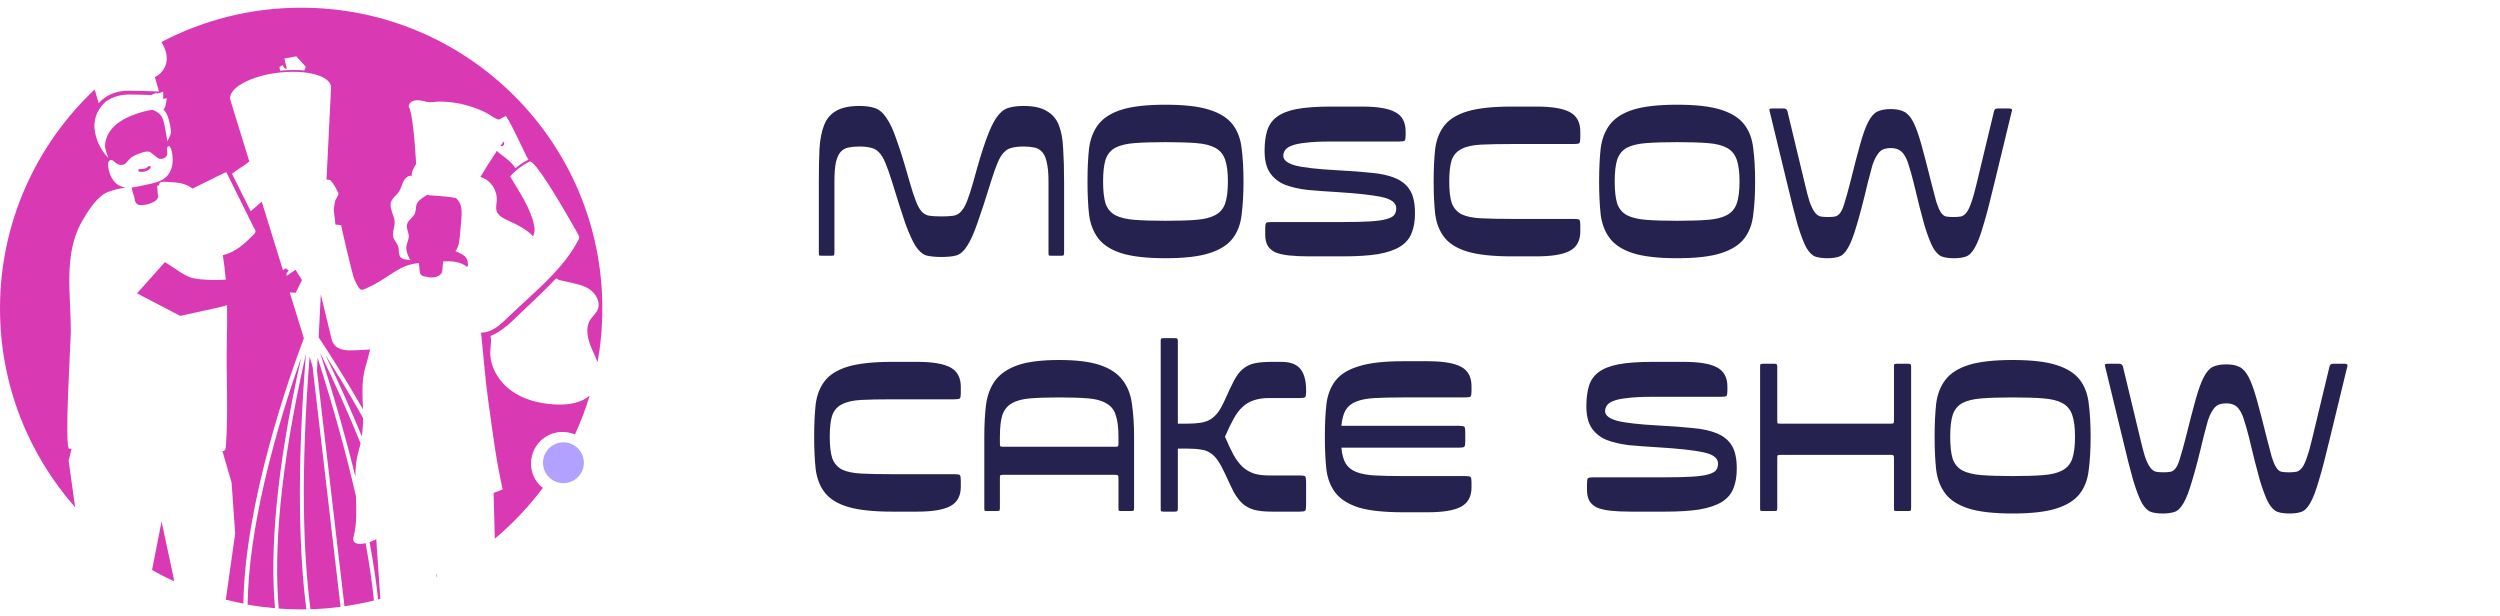 <svg width="284" height="70" viewBox="0 0 284 70" fill="none" xmlns="http://www.w3.org/2000/svg">
<path d="M64.006 54.886C65.288 54.886 66.328 53.848 66.328 52.568C66.328 51.288 65.288 50.25 64.006 50.25C62.724 50.25 61.685 51.288 61.685 52.568C61.685 53.848 62.724 54.886 64.006 54.886Z" fill="#B2A1FF"/>
<path d="M40.37 54.123C40.378 53.126 40.461 52.162 40.727 51.281C40.819 50.974 40.894 50.666 40.96 50.367C39.696 47.235 38.181 43.804 36.359 40.057C38.048 45.349 39.363 50.01 40.37 54.123Z" fill="#D93AB3"/>
<path d="M35.169 40.521C34.146 53.657 34.437 62.821 35.269 69.21C36.425 69.177 37.565 69.085 38.688 68.936L35.502 41.618L35.169 40.521Z" fill="#D93AB3"/>
<path d="M36.01 42.125L39.13 68.87C40.27 68.704 41.385 68.488 42.483 68.214C42.283 66.286 41.975 64.126 41.534 61.7C41.293 61.758 41.052 61.8 40.844 61.791C40.569 61.783 40.261 61.683 40.161 61.434C40.087 61.251 40.145 61.052 40.195 60.869C40.544 59.49 40.494 57.911 40.428 56.341C39.404 51.863 37.998 46.67 36.085 40.647L36.01 42.125Z" fill="#D93AB3"/>
<path d="M42.55 61.358C42.392 61.433 42.192 61.508 41.984 61.583C42.433 64.009 42.749 66.169 42.957 68.105C43.041 68.08 43.124 68.063 43.207 68.038L42.741 61.226C42.666 61.275 42.608 61.325 42.55 61.358Z" fill="#D93AB3"/>
<path d="M31.666 69.136C32.506 69.194 33.363 69.227 34.22 69.227C34.412 69.227 34.611 69.227 34.803 69.219C33.971 62.747 33.705 53.474 34.753 40.198C31.741 53.491 31.1 62.722 31.666 69.136Z" fill="#D93AB3"/>
<path d="M41.243 47.483C39.637 44.6 38.106 42.116 36.975 40.33C38.58 43.661 39.937 46.727 41.101 49.569C41.21 48.846 41.243 48.148 41.243 47.483Z" fill="#D93AB3"/>
<path d="M37.965 39.15C37.74 38.859 37.649 38.486 37.574 38.128C37.358 37.189 37.133 36.284 36.908 35.378C36.75 34.73 36.592 34.09 36.443 33.451L36.201 38.319C37.233 39.873 39.138 42.822 41.235 46.511C41.185 44.825 41.044 43.255 41.526 41.651C41.717 41.02 41.884 40.363 42.042 39.707C41.434 39.74 40.827 39.773 40.22 39.798C39.404 39.831 38.464 39.79 37.965 39.15Z" fill="#D93AB3"/>
<path d="M49.571 65.173L49.554 65.297C49.579 65.389 49.604 65.489 49.629 65.58C49.646 65.572 49.654 65.563 49.671 65.563L49.571 65.173Z" fill="#D93AB3"/>
<path d="M57.276 16.284C57.276 16.201 57.259 16.127 57.226 16.06C57.109 16.218 56.985 16.384 56.86 16.567C56.893 16.584 56.918 16.6 56.96 16.608C57.126 16.642 57.276 16.459 57.276 16.284Z" fill="#D93AB3"/>
<path d="M17.073 19.135C17.215 18.994 17.015 18.744 16.873 18.886C16.591 19.168 16.25 19.235 15.875 19.193C15.684 19.177 15.659 19.492 15.858 19.517C16.308 19.567 16.732 19.476 17.073 19.135Z" fill="#D93AB3"/>
<path d="M28.13 68.687C29.154 68.87 30.185 69.002 31.242 69.094C30.676 62.705 31.309 53.59 34.229 40.571C33.097 43.762 31.384 48.988 30.061 54.679C28.821 60.029 28.18 64.724 28.13 68.687Z" fill="#D93AB3"/>
<path d="M58.258 28.715C58.175 28.756 58.092 28.798 58.008 28.84C58.092 28.798 58.175 28.756 58.258 28.715C58.374 28.665 58.491 28.607 58.599 28.549C58.483 28.607 58.366 28.665 58.258 28.715Z" fill="#D93AB3"/>
<path d="M18.354 59.248L17.273 64.749C18.079 65.214 18.912 65.638 19.76 66.037L19.727 65.646L18.354 59.248Z" fill="#D93AB3"/>
<path d="M60.803 54.446C59.813 52.727 60.404 50.533 62.118 49.544C63.133 48.963 64.315 48.93 65.313 49.353C65.97 47.933 66.528 46.462 66.985 44.95C66.736 45.149 66.469 45.324 66.187 45.457C65.188 45.922 64.057 46.005 62.95 45.939C61.219 45.839 59.472 45.398 58.075 44.377C56.677 43.363 55.67 41.718 55.695 39.99C55.712 39.2 55.87 38.818 55.72 38.162C56.519 37.871 57.55 37.099 58.166 36.5C59.764 34.938 61.586 33.302 63.183 31.623C63.616 31.889 63.607 31.814 64.098 31.939C65.038 32.172 66.029 32.288 66.852 32.786C67.676 33.285 68.283 34.348 67.876 35.221C67.684 35.628 67.318 35.927 67.069 36.301C66.436 37.281 66.769 38.586 67.243 39.657C67.46 40.148 67.701 40.646 67.884 41.153C68.242 39.176 68.425 37.14 68.425 35.055C68.45 16.178 53.124 0.874 34.221 0.874C28.48 0.874 23.08 2.286 18.329 4.779C18.371 4.845 18.421 4.912 18.454 4.978C18.937 5.842 19.195 6.881 18.604 7.845C18.346 8.268 17.988 8.576 17.589 8.75L17.988 10.138L18.063 10.395C18.063 10.395 15.467 10.304 14.585 10.304C13.487 10.304 12.588 10.611 11.881 11.118C11.632 11.293 11.407 11.5 11.207 11.716L10.758 10.163C4.143 16.394 0 25.242 0 35.046C0 43.704 3.228 51.605 8.536 57.629L7.796 52.319L8.129 50.982C8.037 50.982 7.954 50.982 7.863 50.974C7.28 50.94 8.046 38.727 8.046 37.58C8.046 33.476 7.197 28.931 9.277 25.209C9.884 24.129 10.958 22.393 12.139 21.861C12.755 21.578 13.528 21.429 14.294 21.304C13.77 21.246 13.279 21.022 12.88 20.498C12.547 20.05 12.355 19.485 12.289 18.92C12.272 18.762 12.256 18.604 12.306 18.454C12.314 18.421 12.33 18.396 12.347 18.363C12.405 18.255 12.505 18.172 12.622 18.172C12.805 18.164 12.954 18.338 13.096 18.463C13.412 18.745 13.895 18.845 14.227 18.596C14.327 18.521 14.402 18.43 14.477 18.33C14.51 18.288 14.544 18.247 14.577 18.214C14.901 17.831 15.342 17.599 15.808 17.449C16.208 17.316 16.782 17.059 17.148 17.341C17.364 17.507 17.58 17.682 17.788 17.848C17.88 17.915 17.963 17.989 18.071 18.023C18.18 18.056 18.296 18.056 18.404 18.039C18.679 17.989 18.962 17.806 19.003 17.516C19.02 17.391 18.986 17.258 18.97 17.125C18.953 16.992 18.945 16.859 19.003 16.743C19.045 16.66 19.086 16.627 19.128 16.61C19.303 16.527 19.444 16.926 19.486 17.092C19.577 17.441 19.619 17.806 19.619 18.164C19.611 18.862 19.411 19.568 18.928 20.05C18.62 20.365 18.229 20.556 17.813 20.689C17.506 20.789 17.189 20.864 16.873 20.93C16.474 21.014 16.066 21.105 15.667 21.188C15.425 21.238 15.193 21.279 14.951 21.304C15.026 21.595 15.068 21.902 15.184 22.168C15.217 22.243 15.242 22.326 15.259 22.401C15.317 22.7 15.317 23.024 15.625 23.207C15.775 23.298 15.958 23.307 16.133 23.298C16.582 23.282 17.023 23.165 17.422 22.958C17.589 22.875 17.747 22.767 17.855 22.617C17.98 22.442 17.963 22.301 17.93 22.102C17.897 21.869 17.897 21.637 17.88 21.396C17.872 21.288 17.863 21.18 17.855 21.08C17.93 21.08 17.996 21.08 18.071 21.08C18.038 20.573 18.529 20.648 18.986 20.665C20.268 20.714 21.083 20.822 21.865 21.421C22.281 21.205 22.714 21.022 23.097 20.822C23.313 20.714 25.701 19.518 25.709 19.551C25.792 19.709 28.322 24.827 28.771 25.733C28.829 25.824 28.887 25.915 28.929 25.998C28.979 26.098 29.029 26.198 29.021 26.306C29.012 26.456 28.904 26.572 28.796 26.672C27.823 27.644 26.766 28.632 25.426 28.956C25.385 28.965 25.343 28.973 25.302 28.981C25.46 29.903 25.568 30.834 25.651 31.773C24.403 31.823 23.138 31.839 22.007 31.615C20.983 31.407 19.935 30.502 19.02 29.953C18.92 29.895 18.828 29.837 18.729 29.779C17.672 30.959 16.624 32.147 15.567 33.327L20.476 35.886C22.023 35.545 23.563 35.204 25.11 34.864C25.343 34.814 25.568 34.739 25.792 34.664C25.817 36.06 25.801 37.456 25.767 38.852C25.684 42.806 25.951 46.794 25.659 50.733C25.651 50.89 25.626 51.073 25.501 51.173C25.435 51.223 25.351 51.248 25.268 51.248L26.308 54.82L26.716 60.62L25.651 68.122C26.308 68.288 26.974 68.438 27.648 68.571C27.806 57.097 32.881 42.757 34.52 38.419L32.914 33.227C33.147 33.243 33.372 33.252 33.597 33.252L34.304 31.814L33.572 30.643L32.573 31.341L32.54 31.058L32.798 30.734L32.474 30.485C32.465 30.477 32.324 30.568 32.141 30.693L29.736 22.908L28.48 23.996C27.773 22.576 27.065 21.163 26.358 19.742C26.45 19.676 26.541 19.601 26.633 19.535C27.232 19.078 27.823 18.779 28.322 18.338L26.183 11.409C25.767 10.071 28.43 8.584 31.874 8.227C31.883 8.227 31.883 8.227 31.891 8.227C32.815 8.136 33.68 8.136 34.454 8.21C36.359 8.401 37.657 9.074 37.607 9.997L37.091 20.407H37.099C37.174 20.407 37.258 20.415 37.332 20.415C37.382 20.415 37.432 20.424 37.474 20.44C37.516 20.457 37.549 20.498 37.582 20.532C37.931 20.922 38.156 21.354 38.381 21.819C38.464 21.994 38.481 22.002 38.397 22.185C38.306 22.384 38.189 22.584 38.081 22.783C38.031 23.082 37.965 23.381 37.931 23.68C37.89 24.121 38.09 24.877 38.098 25.508C38.314 25.525 38.539 25.55 38.755 25.591C38.739 25.591 40.011 31.224 40.278 31.789C40.985 33.252 40.927 33.077 42.216 32.462C43.348 31.922 44.38 31.091 45.495 30.493C46.118 30.153 46.867 29.928 47.599 29.895C47.608 30.111 47.624 30.327 47.649 30.543C47.708 30.992 47.674 31.274 48.165 31.391C48.523 31.474 48.897 31.549 49.264 31.507C49.546 31.474 49.829 31.374 50.037 31.183C50.087 31.133 50.129 31.083 50.162 31.025C50.27 30.834 50.262 30.61 50.279 30.377C50.295 30.161 50.303 29.92 50.353 29.696C50.753 29.671 51.144 29.671 51.493 29.712C52.117 29.787 52.65 29.978 53.024 30.311L53.032 30.302C53.074 30.277 53.107 30.261 53.149 30.236C53.182 29.887 53.132 29.53 52.924 29.255C52.633 28.881 52.151 28.74 51.726 28.516C52.092 28.109 52.192 27.436 52.242 26.829C52.292 26.223 52.35 25.616 52.4 25.002C52.458 24.345 52.508 23.639 52.225 23.057C52.117 22.833 51.959 22.65 51.793 22.492C51.144 22.376 50.212 22.268 48.839 22.193C48.814 22.193 48.798 22.185 48.773 22.185C48.748 22.135 48.731 22.085 48.714 22.035C48.681 22.06 48.648 22.077 48.606 22.102C48.639 22.077 48.673 22.06 48.714 22.035C48.731 22.085 48.756 22.135 48.773 22.185C48.706 22.177 48.639 22.152 48.573 22.119C48.124 22.384 47.658 22.659 47.425 23.024C47.392 23.082 47.358 23.14 47.333 23.199C47.208 23.514 47.267 23.888 47.15 24.204C46.959 24.711 46.343 24.993 46.235 25.525C46.144 25.957 46.426 26.389 46.435 26.829C46.435 26.971 46.41 27.112 46.376 27.245C46.285 27.577 46.127 27.901 46.152 28.242C46.177 28.657 46.418 29.247 46.651 29.596C46.576 29.488 45.886 29.505 45.703 29.38C45.436 29.197 45.403 29.098 45.336 28.807C45.261 28.516 45.336 28.242 45.22 27.943C45.078 27.577 44.771 27.303 44.671 26.912C44.538 26.381 44.837 25.841 44.837 25.301C44.837 24.478 44.155 23.672 44.438 22.899C44.604 22.442 45.062 22.168 45.328 21.77C45.528 21.462 45.611 21.097 45.761 20.756C45.902 20.415 46.144 20.083 46.501 19.992C46.593 19.967 46.684 19.967 46.776 19.967C46.718 19.535 47.059 18.945 47.275 18.621C47.15 16.51 46.884 12.846 46.426 12.082C46.426 12.082 46.443 11.068 48.199 11.5C48.199 11.5 48.556 11.683 49.413 11.575C50.154 11.484 51.577 11.584 52.716 11.891C53.873 12.157 55.179 12.713 55.786 13.146C56.186 13.42 56.485 13.544 56.668 13.594C56.926 13.461 57.184 13.328 57.434 13.187C57.609 13.087 59.522 17.15 59.68 17.491C59.797 17.748 59.847 17.84 60.046 18.147C60.03 18.147 60.013 18.147 60.005 18.155C59.481 18.413 58.998 18.737 58.549 19.111C58.516 19.061 58.49 19.011 58.457 18.97C57.941 18.222 57.334 17.906 56.627 17.316C56.56 17.266 56.502 17.208 56.444 17.142C55.795 18.106 55.104 19.219 54.572 20.1C54.83 20.183 55.079 20.291 55.304 20.448C56.053 20.972 56.502 21.911 56.435 22.816C56.41 23.19 56.302 23.581 56.41 23.938C56.569 24.478 57.134 24.785 57.65 25.018C58.69 25.492 59.813 26.04 60.562 26.846C60.512 26.954 60.454 27.062 60.388 27.153C60.454 27.054 60.512 26.954 60.562 26.846C60.72 26.497 60.779 26.09 60.679 25.616C60.254 23.589 58.981 21.786 57.95 20.033C58.183 19.776 58.432 19.535 58.699 19.31C59.148 18.936 59.63 18.612 60.155 18.355C60.171 18.346 60.179 18.346 60.196 18.346C60.812 18.313 63.316 22.501 64.722 24.943C65.23 25.824 65.596 26.48 65.679 26.63C65.737 26.738 65.796 26.846 65.796 26.962C65.796 27.112 65.721 27.245 65.638 27.378C64.872 28.823 63.832 30.111 62.684 31.316C61.086 32.994 59.273 34.523 57.667 36.085C57.043 36.691 56.386 37.315 55.578 37.614C55.454 37.663 55.321 37.697 55.196 37.73C54.996 37.772 54.813 37.788 54.647 37.78C54.929 40.405 55.113 43.056 55.479 45.639C56.044 49.644 56.277 51.771 57.101 55.601C56.718 55.759 56.377 55.892 56.069 56L56.211 61.193C58.249 59.481 60.08 57.545 61.677 55.418C61.336 55.186 61.036 54.845 60.803 54.446ZM19.02 16.045C18.92 15.48 18.812 14.907 18.712 14.342C18.645 13.968 18.57 13.578 18.379 13.262C18.304 13.137 18.204 13.029 18.105 12.93C18.071 12.896 18.038 12.871 18.005 12.846C17.922 12.78 17.838 12.722 17.747 12.672C17.714 12.655 17.68 12.63 17.647 12.614C17.539 12.556 17.422 12.514 17.306 12.473C16.665 12.556 16.008 12.755 15.442 12.946C15.442 12.946 15.442 12.946 15.434 12.946C14.968 13.104 14.51 13.303 14.078 13.544C13.695 13.76 13.329 14.009 13.013 14.309C12.58 14.707 12.239 15.214 12.064 15.779C11.973 16.062 11.931 16.361 11.939 16.652C11.923 16.951 12.231 17.632 12.289 17.931C12.264 17.906 12.239 17.873 12.206 17.84C11.407 17.009 10.8 15.663 10.733 14.541C10.666 13.353 11.132 12.34 12.006 11.55C12.713 11.043 13.603 10.736 14.71 10.736C15.226 10.736 16.341 10.769 17.173 10.794C17.372 10.719 17.564 10.628 17.755 10.528C17.764 10.553 17.764 10.586 17.772 10.611C17.888 10.611 18.005 10.595 18.113 10.562C18.188 10.545 18.254 10.52 18.321 10.495H18.329C18.396 10.47 18.471 10.437 18.537 10.395C18.546 10.528 18.546 10.661 18.546 10.786C18.546 10.794 18.546 10.803 18.546 10.811C18.546 10.819 18.546 10.836 18.546 10.844C18.546 10.969 18.537 11.093 18.529 11.226C18.67 11.201 18.803 11.176 18.945 11.152C18.97 11.143 18.837 11.824 18.787 12.04C18.779 12.074 18.77 12.09 18.77 12.107C18.729 12.223 18.687 12.298 18.654 12.356C18.62 12.398 18.587 12.423 18.554 12.439C18.87 12.713 19.037 13.121 19.153 13.528C19.294 14.009 19.386 14.5 19.436 14.998C19.453 15.198 19.12 15.854 19.02 16.045ZM34.57 8.003C33.796 7.928 32.756 7.936 31.833 8.028C31.75 7.679 31.741 7.612 31.758 7.604L32.116 7.396L32.315 7.753L32.59 7.828L32.307 6.648L33.663 6.399L34.737 7.587C34.662 7.812 34.67 7.787 34.57 8.003Z" fill="#D93AB3"/>
<path d="M116.273 12.036C117.407 12.036 118.282 12.226 118.896 12.604C119.534 12.958 119.995 13.49 120.278 14.199C120.562 14.908 120.727 15.806 120.775 16.893C120.845 17.956 120.881 19.197 120.881 20.614V28.696C120.881 28.862 120.857 28.968 120.81 29.015C120.786 29.039 120.692 29.051 120.526 29.051H119.463C119.298 29.051 119.191 29.039 119.144 29.015C119.12 28.968 119.109 28.862 119.109 28.696V20.614C119.109 19.669 119.038 18.925 118.896 18.381C118.778 17.838 118.589 17.448 118.329 17.212C118.092 16.952 117.797 16.798 117.443 16.751C117.112 16.68 116.722 16.645 116.273 16.645C115.753 16.645 115.316 16.692 114.961 16.786C114.607 16.857 114.3 17.034 114.04 17.318C113.78 17.578 113.543 17.968 113.331 18.488C113.118 18.984 112.882 19.646 112.622 20.473C111.984 22.552 111.452 24.183 111.027 25.364C110.625 26.522 110.235 27.385 109.857 27.952C109.503 28.519 109.101 28.873 108.652 29.015C108.226 29.134 107.659 29.193 106.95 29.193C106.241 29.193 105.663 29.134 105.214 29.015C104.788 28.873 104.386 28.519 104.008 27.952C103.654 27.385 103.264 26.522 102.839 25.364C102.437 24.183 101.917 22.552 101.279 20.473C101.019 19.646 100.783 18.984 100.57 18.488C100.357 17.968 100.121 17.578 99.861 17.318C99.601 17.034 99.294 16.857 98.939 16.786C98.585 16.692 98.148 16.645 97.628 16.645C97.179 16.645 96.777 16.68 96.423 16.751C96.092 16.798 95.797 16.952 95.537 17.212C95.3 17.448 95.111 17.838 94.969 18.381C94.851 18.925 94.792 19.669 94.792 20.614V28.696C94.792 28.862 94.769 28.968 94.721 29.015C94.698 29.039 94.603 29.051 94.438 29.051H93.374C93.209 29.051 93.103 29.039 93.055 29.015C93.032 28.968 93.02 28.862 93.02 28.696V20.614C93.02 19.197 93.043 17.956 93.091 16.893C93.162 15.806 93.339 14.908 93.623 14.199C93.906 13.49 94.355 12.958 94.969 12.604C95.608 12.226 96.494 12.036 97.628 12.036C98.337 12.036 98.928 12.119 99.4 12.284C99.897 12.45 100.334 12.828 100.712 13.419C101.114 13.986 101.503 14.837 101.882 15.971C102.283 17.082 102.756 18.606 103.299 20.544C103.583 21.536 103.831 22.304 104.044 22.848C104.256 23.391 104.481 23.793 104.717 24.053C104.977 24.313 105.273 24.466 105.603 24.514C105.958 24.561 106.407 24.584 106.95 24.584C107.47 24.584 107.907 24.561 108.262 24.514C108.616 24.466 108.912 24.313 109.148 24.053C109.408 23.793 109.644 23.391 109.857 22.848C110.07 22.304 110.318 21.536 110.601 20.544C111.121 18.606 111.582 17.082 111.984 15.971C112.386 14.837 112.775 13.986 113.154 13.419C113.555 12.828 113.992 12.45 114.465 12.284C114.961 12.119 115.564 12.036 116.273 12.036ZM141.262 20.614C141.262 22.032 141.191 23.285 141.049 24.372C140.931 25.459 140.588 26.369 140.021 27.101C139.454 27.834 138.568 28.389 137.363 28.767C136.181 29.145 134.527 29.334 132.4 29.334C130.273 29.334 128.607 29.145 127.402 28.767C126.221 28.389 125.346 27.834 124.779 27.101C124.212 26.369 123.858 25.459 123.716 24.372C123.598 23.285 123.539 22.032 123.539 20.614C123.539 19.197 123.598 17.944 123.716 16.857C123.858 15.77 124.212 14.86 124.779 14.128C125.346 13.395 126.221 12.84 127.402 12.462C128.607 12.084 130.273 11.895 132.4 11.895C134.527 11.895 136.181 12.084 137.363 12.462C138.568 12.84 139.454 13.395 140.021 14.128C140.588 14.86 140.931 15.77 141.049 16.857C141.191 17.944 141.262 19.197 141.262 20.614ZM125.311 20.614C125.311 21.678 125.405 22.517 125.594 23.131C125.807 23.722 126.173 24.159 126.693 24.443C127.237 24.726 127.969 24.904 128.891 24.974C129.813 25.045 130.982 25.081 132.4 25.081C133.818 25.081 134.976 25.045 135.874 24.974C136.796 24.904 137.516 24.726 138.036 24.443C138.58 24.159 138.958 23.722 139.171 23.131C139.383 22.517 139.49 21.678 139.49 20.614C139.49 19.551 139.383 18.724 139.171 18.133C138.958 17.519 138.58 17.07 138.036 16.786C137.516 16.503 136.796 16.326 135.874 16.255C134.976 16.184 133.818 16.148 132.4 16.148C130.982 16.148 129.813 16.184 128.891 16.255C127.969 16.326 127.237 16.503 126.693 16.786C126.173 17.07 125.807 17.519 125.594 18.133C125.405 18.724 125.311 19.551 125.311 20.614ZM148.69 29.122C147.792 29.122 147.024 29.086 146.386 29.015C145.772 28.944 145.264 28.826 144.862 28.661C144.484 28.472 144.201 28.224 144.011 27.916C143.822 27.586 143.728 27.16 143.728 26.64V25.931C143.728 25.601 143.763 25.4 143.834 25.329C143.905 25.258 144.106 25.223 144.437 25.223H152.59C153.818 25.223 154.823 25.199 155.603 25.152C156.406 25.104 157.02 25.022 157.446 24.904C157.895 24.785 158.202 24.632 158.367 24.443C158.533 24.23 158.615 23.97 158.615 23.663C158.615 23.049 158.072 22.623 156.985 22.387C155.898 22.151 154.196 21.962 151.881 21.82C150.652 21.749 149.529 21.666 148.513 21.572C147.521 21.453 146.658 21.253 145.926 20.969C145.217 20.662 144.661 20.213 144.26 19.622C143.858 19.031 143.657 18.204 143.657 17.141C143.657 16.266 143.752 15.51 143.941 14.872C144.13 14.234 144.484 13.714 145.004 13.312C145.547 12.887 146.304 12.58 147.273 12.391C148.265 12.202 149.565 12.107 151.172 12.107H154.716C156.489 12.107 157.753 12.32 158.509 12.745C159.289 13.147 159.679 13.88 159.679 14.943V15.368C159.679 15.699 159.643 15.9 159.573 15.971C159.502 16.042 159.301 16.077 158.97 16.077H151.172C149.967 16.077 149.009 16.125 148.301 16.219C147.592 16.29 147.048 16.408 146.67 16.574C146.316 16.715 146.079 16.893 145.961 17.105C145.843 17.294 145.784 17.495 145.784 17.708C145.784 18.18 146.245 18.547 147.166 18.807C148.111 19.043 149.683 19.22 151.881 19.338C153.322 19.409 154.598 19.504 155.709 19.622C156.82 19.716 157.741 19.917 158.474 20.225C159.23 20.532 159.797 20.993 160.175 21.607C160.553 22.221 160.742 23.096 160.742 24.23C160.742 25.128 160.612 25.884 160.352 26.499C160.116 27.113 159.679 27.621 159.041 28.023C158.426 28.401 157.588 28.684 156.524 28.873C155.484 29.039 154.173 29.122 152.59 29.122H148.69ZM171.724 16.361C170.306 16.361 169.136 16.384 168.215 16.432C167.293 16.479 166.56 16.645 166.017 16.928C165.497 17.188 165.131 17.602 164.918 18.169C164.729 18.736 164.634 19.551 164.634 20.614C164.634 21.678 164.729 22.493 164.918 23.06C165.131 23.628 165.497 24.053 166.017 24.336C166.56 24.596 167.293 24.75 168.215 24.797C169.136 24.845 170.306 24.868 171.724 24.868H178.813C179.144 24.868 179.345 24.904 179.416 24.974C179.487 25.045 179.522 25.246 179.522 25.577V26.286C179.522 27.326 179.132 28.058 178.352 28.484C177.572 28.909 176.308 29.122 174.56 29.122H171.724C169.597 29.122 167.931 28.944 166.726 28.59C165.544 28.235 164.67 27.704 164.103 26.995C163.536 26.286 163.181 25.4 163.039 24.336C162.921 23.273 162.862 22.032 162.862 20.614C162.862 19.197 162.921 17.956 163.039 16.893C163.181 15.829 163.536 14.943 164.103 14.234C164.67 13.525 165.544 12.993 166.726 12.639C167.931 12.284 169.597 12.107 171.724 12.107H174.56C176.308 12.107 177.572 12.32 178.352 12.745C179.132 13.171 179.522 13.903 179.522 14.943V15.652C179.522 15.983 179.487 16.184 179.416 16.255C179.345 16.326 179.144 16.361 178.813 16.361H171.724ZM199.382 20.614C199.382 22.032 199.311 23.285 199.169 24.372C199.051 25.459 198.708 26.369 198.141 27.101C197.574 27.834 196.688 28.389 195.483 28.767C194.301 29.145 192.647 29.334 190.52 29.334C188.393 29.334 186.727 29.145 185.522 28.767C184.341 28.389 183.466 27.834 182.899 27.101C182.332 26.369 181.978 25.459 181.836 24.372C181.718 23.285 181.659 22.032 181.659 20.614C181.659 19.197 181.718 17.944 181.836 16.857C181.978 15.77 182.332 14.86 182.899 14.128C183.466 13.395 184.341 12.84 185.522 12.462C186.727 12.084 188.393 11.895 190.52 11.895C192.647 11.895 194.301 12.084 195.483 12.462C196.688 12.84 197.574 13.395 198.141 14.128C198.708 14.86 199.051 15.77 199.169 16.857C199.311 17.944 199.382 19.197 199.382 20.614ZM183.431 20.614C183.431 21.678 183.525 22.517 183.714 23.131C183.927 23.722 184.293 24.159 184.813 24.443C185.357 24.726 186.089 24.904 187.011 24.974C187.933 25.045 189.102 25.081 190.52 25.081C191.938 25.081 193.096 25.045 193.994 24.974C194.916 24.904 195.636 24.726 196.156 24.443C196.7 24.159 197.078 23.722 197.29 23.131C197.503 22.517 197.609 21.678 197.609 20.614C197.609 19.551 197.503 18.724 197.29 18.133C197.078 17.519 196.7 17.07 196.156 16.786C195.636 16.503 194.916 16.326 193.994 16.255C193.096 16.184 191.938 16.148 190.52 16.148C189.102 16.148 187.933 16.184 187.011 16.255C186.089 16.326 185.357 16.503 184.813 16.786C184.293 17.07 183.927 17.519 183.714 18.133C183.525 18.724 183.431 19.551 183.431 20.614ZM226.59 20.685C226.093 22.789 225.668 24.419 225.313 25.577C224.983 26.735 224.652 27.598 224.321 28.165C224.014 28.708 223.671 29.039 223.293 29.157C222.939 29.275 222.501 29.334 221.982 29.334C221.438 29.334 220.989 29.275 220.635 29.157C220.28 29.039 219.937 28.708 219.607 28.165C219.299 27.598 218.969 26.735 218.614 25.577C218.283 24.419 217.87 22.789 217.373 20.685C217.184 19.929 217.007 19.303 216.842 18.807C216.7 18.311 216.535 17.921 216.345 17.637C216.156 17.33 215.932 17.117 215.672 16.999C215.436 16.881 215.14 16.822 214.786 16.822C214.431 16.822 214.124 16.881 213.864 16.999C213.628 17.117 213.415 17.33 213.226 17.637C213.037 17.921 212.86 18.311 212.694 18.807C212.553 19.303 212.387 19.929 212.198 20.685C211.702 22.789 211.277 24.419 210.922 25.577C210.591 26.735 210.26 27.598 209.93 28.165C209.622 28.708 209.28 29.039 208.902 29.157C208.547 29.275 208.11 29.334 207.59 29.334C207.047 29.334 206.598 29.275 206.243 29.157C205.889 29.039 205.546 28.708 205.215 28.165C204.908 27.598 204.577 26.735 204.223 25.577C203.892 24.419 203.478 22.789 202.982 20.685L201.033 12.639C200.985 12.497 200.985 12.415 201.033 12.391C201.103 12.344 201.198 12.32 201.316 12.32H202.592C202.734 12.32 202.829 12.344 202.876 12.391C202.947 12.415 203.006 12.497 203.053 12.639L205.003 20.756C205.215 21.678 205.404 22.399 205.57 22.919C205.759 23.438 205.948 23.828 206.137 24.088C206.326 24.348 206.539 24.514 206.775 24.584C207.011 24.632 207.307 24.655 207.661 24.655C208.016 24.655 208.299 24.632 208.512 24.584C208.748 24.514 208.949 24.348 209.114 24.088C209.28 23.828 209.433 23.438 209.575 22.919C209.741 22.399 209.941 21.678 210.178 20.756C210.627 18.937 211.005 17.483 211.312 16.396C211.619 15.286 211.926 14.435 212.234 13.844C212.541 13.253 212.884 12.864 213.262 12.675C213.663 12.485 214.171 12.391 214.786 12.391C215.4 12.391 215.897 12.485 216.275 12.675C216.676 12.864 217.031 13.253 217.338 13.844C217.645 14.435 217.952 15.286 218.26 16.396C218.567 17.483 218.945 18.937 219.394 20.756C219.63 21.678 219.819 22.399 219.961 22.919C220.126 23.438 220.292 23.828 220.457 24.088C220.623 24.348 220.812 24.514 221.024 24.584C221.261 24.632 221.556 24.655 221.911 24.655C222.265 24.655 222.56 24.632 222.797 24.584C223.033 24.514 223.246 24.348 223.435 24.088C223.624 23.828 223.801 23.438 223.967 22.919C224.156 22.399 224.356 21.678 224.569 20.756L226.519 12.639C226.566 12.497 226.613 12.415 226.66 12.391C226.731 12.344 226.838 12.32 226.979 12.32H228.256C228.374 12.32 228.456 12.344 228.504 12.391C228.575 12.415 228.586 12.497 228.539 12.639L226.59 20.685ZM101.35 45.361C99.932 45.361 98.762 45.385 97.841 45.432C96.919 45.479 96.186 45.645 95.643 45.928C95.123 46.188 94.757 46.602 94.544 47.169C94.355 47.736 94.26 48.551 94.26 49.614C94.26 50.678 94.355 51.493 94.544 52.06C94.757 52.627 95.123 53.053 95.643 53.336C96.186 53.596 96.919 53.75 97.841 53.797C98.762 53.844 99.932 53.868 101.35 53.868H108.439C108.77 53.868 108.971 53.904 109.042 53.974C109.113 54.045 109.148 54.246 109.148 54.577V55.286C109.148 56.326 108.758 57.058 107.978 57.484C107.199 57.909 105.934 58.122 104.186 58.122H101.35C99.223 58.122 97.557 57.944 96.352 57.59C95.17 57.236 94.296 56.704 93.729 55.995C93.162 55.286 92.807 54.4 92.665 53.336C92.547 52.273 92.488 51.032 92.488 49.614C92.488 48.197 92.547 46.956 92.665 45.893C92.807 44.829 93.162 43.943 93.729 43.234C94.296 42.525 95.17 41.993 96.352 41.639C97.557 41.285 99.223 41.107 101.35 41.107H104.186C105.934 41.107 107.199 41.32 107.978 41.745C108.758 42.171 109.148 42.903 109.148 43.943V44.652C109.148 44.983 109.113 45.184 109.042 45.255C108.971 45.325 108.77 45.361 108.439 45.361H101.35ZM112.171 58.051C112.005 58.051 111.899 58.039 111.852 58.015C111.828 57.968 111.816 57.862 111.816 57.696V49.614C111.816 48.197 111.887 46.944 112.029 45.857C112.194 44.77 112.561 43.86 113.128 43.128C113.719 42.395 114.569 41.84 115.68 41.462C116.814 41.084 118.362 40.895 120.323 40.895C122.261 40.895 123.797 41.084 124.932 41.462C126.066 41.84 126.917 42.395 127.484 43.128C128.074 43.86 128.441 44.77 128.583 45.857C128.748 46.944 128.831 48.197 128.831 49.614V57.696C128.831 57.862 128.807 57.968 128.76 58.015C128.736 58.039 128.642 58.051 128.476 58.051H127.413C127.247 58.051 127.141 58.039 127.094 58.015C127.07 57.968 127.058 57.862 127.058 57.696V54.293C127.058 54.128 127.035 54.033 126.987 54.01C126.964 53.963 126.869 53.939 126.704 53.939H113.943C113.778 53.939 113.671 53.963 113.624 54.01C113.6 54.033 113.589 54.128 113.589 54.293V57.696C113.589 57.862 113.565 57.968 113.518 58.015C113.494 58.039 113.4 58.051 113.234 58.051H112.171ZM113.589 50.394C113.589 50.536 113.6 50.631 113.624 50.678C113.671 50.725 113.778 50.749 113.943 50.749H126.704C126.869 50.749 126.964 50.737 126.987 50.713C127.035 50.666 127.058 50.56 127.058 50.394V49.614C127.058 48.551 126.952 47.724 126.739 47.133C126.55 46.542 126.196 46.105 125.676 45.822C125.18 45.514 124.494 45.325 123.62 45.255C122.746 45.184 121.647 45.148 120.323 45.148C119 45.148 117.901 45.184 117.027 45.255C116.153 45.325 115.455 45.514 114.936 45.822C114.439 46.105 114.085 46.542 113.872 47.133C113.683 47.724 113.589 48.551 113.589 49.614V50.394ZM133.804 48.126H134.903C135.494 48.126 136.002 48.09 136.427 48.019C136.853 47.949 137.219 47.819 137.526 47.63C137.857 47.417 138.152 47.133 138.412 46.779C138.672 46.401 138.932 45.916 139.192 45.325C139.57 44.475 139.901 43.778 140.185 43.234C140.468 42.691 140.787 42.265 141.142 41.958C141.52 41.627 141.957 41.403 142.453 41.285C142.973 41.166 143.658 41.107 144.509 41.107H145.537C146.577 41.107 147.309 41.379 147.735 41.923C148.16 42.466 148.373 43.258 148.373 44.297V44.51C148.373 44.841 148.337 45.042 148.266 45.113C148.196 45.184 147.995 45.219 147.664 45.219H144.155C143.493 45.219 142.926 45.302 142.453 45.467C141.981 45.609 141.555 45.857 141.177 46.212C140.799 46.542 140.456 46.991 140.149 47.559C139.842 48.102 139.511 48.787 139.157 49.614C139.511 50.442 139.842 51.139 140.149 51.706C140.456 52.249 140.799 52.698 141.177 53.053C141.555 53.384 141.981 53.632 142.453 53.797C142.926 53.939 143.493 54.01 144.155 54.01H147.664C147.995 54.01 148.196 54.045 148.266 54.116C148.337 54.187 148.373 54.388 148.373 54.719V57.413C148.373 57.744 148.337 57.944 148.266 58.015C148.196 58.086 147.995 58.122 147.664 58.122H144.509C143.658 58.122 142.973 58.051 142.453 57.909C141.957 57.767 141.52 57.531 141.142 57.2C140.787 56.869 140.456 56.432 140.149 55.889C139.866 55.321 139.535 54.624 139.157 53.797C138.873 53.183 138.601 52.687 138.341 52.308C138.081 51.93 137.798 51.647 137.491 51.458C137.183 51.245 136.817 51.115 136.392 51.068C135.99 50.997 135.494 50.962 134.903 50.962H133.804V57.767C133.804 57.933 133.781 58.027 133.733 58.051C133.71 58.098 133.615 58.122 133.45 58.122H132.209C132.044 58.122 131.937 58.098 131.89 58.051C131.867 58.027 131.855 57.933 131.855 57.767V38.768C131.855 38.602 131.867 38.508 131.89 38.484C131.937 38.437 132.044 38.413 132.209 38.413H133.45C133.615 38.413 133.71 38.437 133.733 38.484C133.781 38.508 133.804 38.602 133.804 38.768V48.126ZM159.366 45.148C158.09 45.148 157.026 45.172 156.176 45.219C155.325 45.266 154.628 45.396 154.084 45.609C153.541 45.822 153.139 46.141 152.879 46.566C152.619 46.991 152.454 47.594 152.383 48.374H165.746C166.077 48.374 166.278 48.409 166.349 48.48C166.42 48.551 166.455 48.752 166.455 49.083V50.146C166.455 50.477 166.42 50.678 166.349 50.749C166.278 50.82 166.077 50.855 165.746 50.855H152.383C152.454 51.635 152.619 52.237 152.879 52.663C153.139 53.088 153.541 53.407 154.084 53.62C154.628 53.833 155.325 53.963 156.176 54.01C157.026 54.057 158.09 54.081 159.366 54.081H166.455C166.786 54.081 166.987 54.116 167.058 54.187C167.129 54.258 167.164 54.459 167.164 54.79V55.357C167.164 56.397 166.774 57.129 165.994 57.554C165.215 57.98 163.95 58.193 162.202 58.193H159.366C157.239 58.193 155.573 58.015 154.368 57.661C153.186 57.283 152.312 56.739 151.745 56.03C151.178 55.321 150.823 54.435 150.682 53.372C150.563 52.285 150.504 51.032 150.504 49.614C150.504 48.197 150.563 46.956 150.682 45.893C150.823 44.806 151.178 43.908 151.745 43.199C152.312 42.49 153.186 41.958 154.368 41.604C155.573 41.225 157.239 41.036 159.366 41.036H162.202C163.95 41.036 165.215 41.249 165.994 41.675C166.774 42.1 167.164 42.832 167.164 43.872V44.439C167.164 44.77 167.129 44.971 167.058 45.042C166.987 45.113 166.786 45.148 166.455 45.148H159.366ZM185.245 58.122C184.347 58.122 183.579 58.086 182.941 58.015C182.326 57.944 181.818 57.826 181.416 57.661C181.038 57.472 180.755 57.224 180.566 56.916C180.377 56.586 180.282 56.16 180.282 55.64V54.931C180.282 54.601 180.318 54.4 180.389 54.329C180.459 54.258 180.66 54.222 180.991 54.222H189.144C190.373 54.222 191.377 54.199 192.157 54.152C192.96 54.104 193.575 54.022 194 53.904C194.449 53.785 194.756 53.632 194.922 53.443C195.087 53.23 195.17 52.97 195.17 52.663C195.17 52.048 194.626 51.623 193.539 51.387C192.452 51.151 190.751 50.962 188.435 50.82C187.206 50.749 186.084 50.666 185.067 50.572C184.075 50.453 183.212 50.252 182.48 49.969C181.771 49.662 181.216 49.213 180.814 48.622C180.412 48.031 180.211 47.204 180.211 46.141C180.211 45.266 180.306 44.51 180.495 43.872C180.684 43.234 181.038 42.714 181.558 42.312C182.102 41.887 182.858 41.58 183.827 41.391C184.819 41.202 186.119 41.107 187.726 41.107H191.271C193.043 41.107 194.307 41.32 195.063 41.745C195.843 42.147 196.233 42.88 196.233 43.943V44.368C196.233 44.699 196.198 44.9 196.127 44.971C196.056 45.042 195.855 45.077 195.524 45.077H187.726C186.521 45.077 185.564 45.125 184.855 45.219C184.146 45.29 183.602 45.408 183.224 45.574C182.87 45.715 182.633 45.893 182.515 46.105C182.397 46.294 182.338 46.495 182.338 46.708C182.338 47.181 182.799 47.547 183.721 47.807C184.666 48.043 186.237 48.22 188.435 48.338C189.876 48.409 191.152 48.504 192.263 48.622C193.374 48.717 194.295 48.917 195.028 49.225C195.784 49.532 196.351 49.993 196.729 50.607C197.108 51.221 197.297 52.096 197.297 53.23C197.297 54.128 197.167 54.884 196.907 55.499C196.67 56.113 196.233 56.621 195.595 57.023C194.981 57.401 194.142 57.684 193.078 57.873C192.039 58.039 190.727 58.122 189.144 58.122H185.245ZM201.543 41.32C201.709 41.32 201.803 41.344 201.827 41.391C201.874 41.414 201.898 41.509 201.898 41.675V47.771C201.898 47.937 201.91 48.043 201.933 48.09C201.98 48.114 202.087 48.126 202.252 48.126H214.8C214.966 48.126 215.06 48.114 215.084 48.09C215.131 48.043 215.155 47.937 215.155 47.771V41.675C215.155 41.509 215.167 41.414 215.19 41.391C215.237 41.344 215.344 41.32 215.509 41.32H216.75C216.915 41.32 217.01 41.344 217.033 41.391C217.081 41.414 217.104 41.509 217.104 41.675V57.696C217.104 57.862 217.081 57.968 217.033 58.015C217.01 58.039 216.915 58.051 216.75 58.051H215.509C215.344 58.051 215.237 58.039 215.19 58.015C215.167 57.968 215.155 57.862 215.155 57.696V52.025C215.155 51.859 215.131 51.765 215.084 51.741C215.06 51.694 214.966 51.67 214.8 51.67H202.252C202.087 51.67 201.98 51.694 201.933 51.741C201.91 51.765 201.898 51.859 201.898 52.025V57.696C201.898 57.862 201.874 57.968 201.827 58.015C201.803 58.039 201.709 58.051 201.543 58.051H200.303C200.137 58.051 200.031 58.039 199.984 58.015C199.96 57.968 199.948 57.862 199.948 57.696V41.675C199.948 41.509 199.96 41.414 199.984 41.391C200.031 41.344 200.137 41.32 200.303 41.32H201.543ZM237.494 49.614C237.494 51.032 237.423 52.285 237.281 53.372C237.163 54.459 236.82 55.369 236.253 56.101C235.686 56.834 234.8 57.389 233.595 57.767C232.413 58.145 230.759 58.334 228.632 58.334C226.505 58.334 224.839 58.145 223.634 57.767C222.453 57.389 221.578 56.834 221.011 56.101C220.444 55.369 220.09 54.459 219.948 53.372C219.83 52.285 219.771 51.032 219.771 49.614C219.771 48.197 219.83 46.944 219.948 45.857C220.09 44.77 220.444 43.86 221.011 43.128C221.578 42.395 222.453 41.84 223.634 41.462C224.839 41.084 226.505 40.895 228.632 40.895C230.759 40.895 232.413 41.084 233.595 41.462C234.8 41.84 235.686 42.395 236.253 43.128C236.82 43.86 237.163 44.77 237.281 45.857C237.423 46.944 237.494 48.197 237.494 49.614ZM221.543 49.614C221.543 50.678 221.637 51.517 221.826 52.131C222.039 52.722 222.405 53.159 222.925 53.443C223.469 53.726 224.201 53.904 225.123 53.974C226.045 54.045 227.214 54.081 228.632 54.081C230.05 54.081 231.208 54.045 232.106 53.974C233.028 53.904 233.748 53.726 234.268 53.443C234.812 53.159 235.19 52.722 235.402 52.131C235.615 51.517 235.721 50.678 235.721 49.614C235.721 48.551 235.615 47.724 235.402 47.133C235.19 46.519 234.812 46.07 234.268 45.786C233.748 45.503 233.028 45.325 232.106 45.255C231.208 45.184 230.05 45.148 228.632 45.148C227.214 45.148 226.045 45.184 225.123 45.255C224.201 45.325 223.469 45.503 222.925 45.786C222.405 46.07 222.039 46.519 221.826 47.133C221.637 47.724 221.543 48.551 221.543 49.614ZM264.702 49.685C264.205 51.789 263.78 53.419 263.425 54.577C263.095 55.735 262.764 56.597 262.433 57.165C262.126 57.708 261.783 58.039 261.405 58.157C261.051 58.275 260.613 58.334 260.094 58.334C259.55 58.334 259.101 58.275 258.747 58.157C258.392 58.039 258.049 57.708 257.719 57.165C257.411 56.597 257.081 55.735 256.726 54.577C256.395 53.419 255.982 51.789 255.485 49.685C255.296 48.929 255.119 48.303 254.954 47.807C254.812 47.31 254.647 46.921 254.458 46.637C254.268 46.33 254.044 46.117 253.784 45.999C253.548 45.881 253.252 45.822 252.898 45.822C252.543 45.822 252.236 45.881 251.976 45.999C251.74 46.117 251.527 46.33 251.338 46.637C251.149 46.921 250.972 47.31 250.807 47.807C250.665 48.303 250.499 48.929 250.31 49.685C249.814 51.789 249.389 53.419 249.034 54.577C248.703 55.735 248.373 56.597 248.042 57.165C247.734 57.708 247.392 58.039 247.014 58.157C246.659 58.275 246.222 58.334 245.702 58.334C245.159 58.334 244.71 58.275 244.355 58.157C244.001 58.039 243.658 57.708 243.327 57.165C243.02 56.597 242.689 55.735 242.335 54.577C242.004 53.419 241.59 51.789 241.094 49.685L239.145 41.639C239.097 41.497 239.097 41.414 239.145 41.391C239.215 41.344 239.31 41.32 239.428 41.32H240.704C240.846 41.32 240.941 41.344 240.988 41.391C241.059 41.414 241.118 41.497 241.165 41.639L243.115 49.756C243.327 50.678 243.516 51.399 243.682 51.919C243.871 52.438 244.06 52.828 244.249 53.088C244.438 53.348 244.651 53.514 244.887 53.584C245.123 53.632 245.419 53.655 245.773 53.655C246.128 53.655 246.411 53.632 246.624 53.584C246.86 53.514 247.061 53.348 247.226 53.088C247.392 52.828 247.545 52.438 247.687 51.919C247.853 51.399 248.053 50.678 248.29 49.756C248.739 47.937 249.117 46.483 249.424 45.396C249.731 44.286 250.039 43.435 250.346 42.844C250.653 42.253 250.996 41.864 251.374 41.675C251.775 41.485 252.283 41.391 252.898 41.391C253.512 41.391 254.009 41.485 254.387 41.675C254.788 41.864 255.143 42.253 255.45 42.844C255.757 43.435 256.064 44.286 256.372 45.396C256.679 46.483 257.057 47.937 257.506 49.756C257.742 50.678 257.931 51.399 258.073 51.919C258.238 52.438 258.404 52.828 258.569 53.088C258.735 53.348 258.924 53.514 259.136 53.584C259.373 53.632 259.668 53.655 260.023 53.655C260.377 53.655 260.672 53.632 260.909 53.584C261.145 53.514 261.358 53.348 261.547 53.088C261.736 52.828 261.913 52.438 262.079 51.919C262.268 51.399 262.468 50.678 262.681 49.756L264.631 41.639C264.678 41.497 264.725 41.414 264.772 41.391C264.843 41.344 264.95 41.32 265.091 41.32H266.368C266.486 41.32 266.568 41.344 266.616 41.391C266.687 41.414 266.698 41.497 266.651 41.639L264.702 49.685Z" fill="#262250"/>
</svg>
